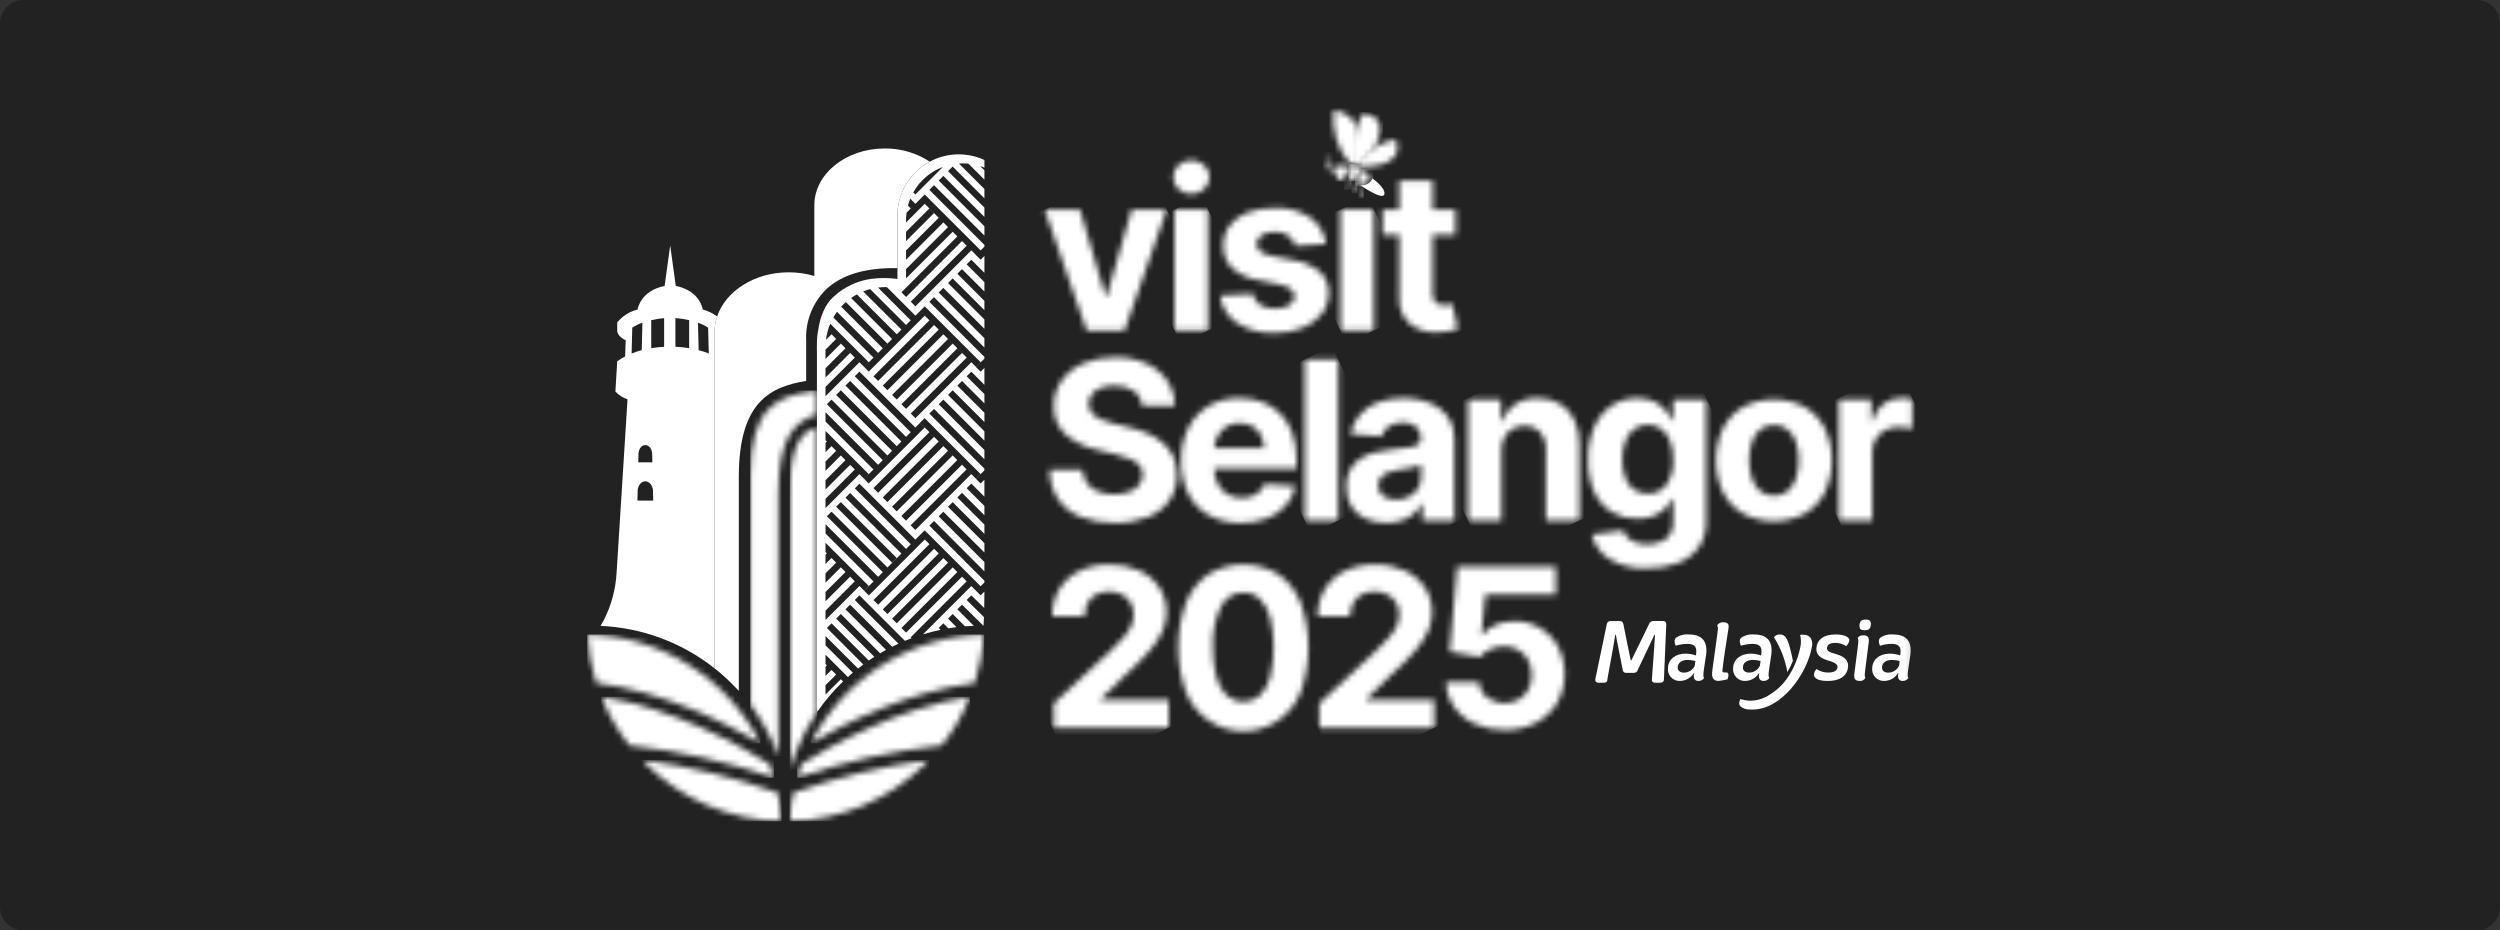 <?xml version="1.0" encoding="UTF-8"?>
<svg xmlns="http://www.w3.org/2000/svg" width="430" height="160" viewBox="0 0 430 160" fill="none">
  <rect x="0" y="0" width="430" height="160" fill="#333333" stroke="none"/>
  <path d="M426 0H4C1.791 0 0 1.791 0 4V156C0 158.209 1.791 160 4 160H426C428.209 160 430 158.209 430 156V4C430 1.791 428.209 0 426 0Z" fill="#222222"></path>
  <mask id="mask0_214_966" style="mask-type:luminance" maskUnits="userSpaceOnUse" x="227" y="26" width="5" height="6">
    <path d="M229.419 29.143C229.023 29.042 228.654 28.857 228.336 28.601C228.018 28.345 227.758 28.024 227.575 27.659C227.658 28.153 227.913 28.602 228.296 28.927C228.678 29.251 229.163 29.43 229.664 29.431C229.852 31.218 230.889 31.002 230.889 31.002C231.177 30.858 231.523 30.08 231.724 29.792C231.817 29.68 231.879 29.545 231.906 29.402C231.933 29.259 231.922 29.111 231.876 28.973C231.83 28.834 231.75 28.71 231.642 28.612C231.535 28.513 231.405 28.443 231.263 28.409C230.991 28.335 230.702 28.351 230.44 28.455C230.177 28.559 229.956 28.745 229.808 28.985C228.482 28.485 228.295 26.161 228.295 26.161C228.203 26.713 228.259 27.279 228.457 27.803C228.654 28.326 228.986 28.789 229.419 29.143Z" fill="white"></path>
  </mask>
  <g mask="url(#mask0_214_966)">
    <path d="M232.171 26.161H227.575V31.218H232.171V26.161Z" fill="url(#paint0_linear_214_966)"></path>
  </g>
  <mask id="mask1_214_966" style="mask-type:luminance" maskUnits="userSpaceOnUse" x="231" y="28" width="3" height="3">
    <path d="M232.027 28.586C232.027 28.586 232.421 30.051 231.914 30.686C231.914 30.686 232.69 31.186 233.05 30.916C233.41 30.646 234.55 29.398 233.597 28.587C233.373 28.37 233.078 28.242 232.767 28.226C232.625 28.23 232.485 28.264 232.358 28.327C232.23 28.389 232.117 28.478 232.026 28.587" fill="white"></path>
  </mask>
  <g mask="url(#mask1_214_966)">
    <path d="M234.548 28.225H231.914V31.189H234.548V28.225Z" fill="url(#paint1_linear_214_966)"></path>
  </g>
  <mask id="mask2_214_966" style="mask-type:luminance" maskUnits="userSpaceOnUse" x="233" y="29" width="3" height="3">
    <path d="M233.064 31.131C233.304 31.4 233.626 31.583 233.98 31.651C234.334 31.718 234.701 31.668 235.023 31.506C236.233 30.958 235.048 29.226 234.476 29.114C234.396 29.531 234.229 29.926 233.986 30.273C233.742 30.621 233.428 30.913 233.064 31.131Z" fill="white"></path>
  </mask>
  <g mask="url(#mask2_214_966)">
    <path d="M236.234 29.114H233.064V32.053H236.234V29.114Z" fill="url(#paint2_linear_214_966)"></path>
  </g>
  <mask id="mask3_214_966" style="mask-type:luminance" maskUnits="userSpaceOnUse" x="101" y="19" width="228" height="123">
    <path d="M328.886 19H101V141.26H328.886V19Z" fill="white"></path>
  </mask>
  <g mask="url(#mask3_214_966)">
    <path d="M233.968 31.851C234.396 31.923 234.835 31.848 235.215 31.639C235.595 31.43 235.893 31.099 236.061 30.699C236.061 30.699 238.381 32.299 238.107 33.422C237.833 34.545 233.968 31.851 233.968 31.851Z" fill="white"></path>
  </g>
  <mask id="mask4_214_966" style="mask-type:luminance" maskUnits="userSpaceOnUse" x="231" y="30" width="2" height="3">
    <path d="M231.914 31.67C232.029 32.234 231.194 32.254 231.194 32.254C231.194 32.254 232.199 32.622 232.469 31.772C232.469 31.772 232.076 31.629 232.11 30.998C232.11 30.998 231.798 31.107 231.91 31.671" fill="white"></path>
  </mask>
  <g mask="url(#mask4_214_966)">
    <path d="M232.469 30.997H231.194V32.621H232.469V30.997Z" fill="url(#paint3_linear_214_966)"></path>
  </g>
  <mask id="mask5_214_966" style="mask-type:luminance" maskUnits="userSpaceOnUse" x="232" y="31" width="2" height="3">
    <path d="M232.941 32.132C233.113 32.681 232.469 33.127 232.469 33.127C232.596 33.141 232.724 33.129 232.846 33.09C232.967 33.051 233.079 32.987 233.174 32.903C233.27 32.818 233.346 32.714 233.398 32.597C233.45 32.481 233.477 32.355 233.477 32.227C233.332 32.113 233.217 31.966 233.141 31.798C233.064 31.631 233.03 31.447 233.039 31.263C233.039 31.263 232.724 31.436 232.939 32.13" fill="white"></path>
  </mask>
  <g mask="url(#mask5_214_966)">
    <path d="M233.477 31.265H232.469V33.239H233.477V31.265Z" fill="url(#paint4_linear_214_966)"></path>
  </g>
  <mask id="mask6_214_966" style="mask-type:luminance" maskUnits="userSpaceOnUse" x="233" y="31" width="2" height="4">
    <path d="M233.967 32.934C234.057 33.133 234.077 33.356 234.022 33.568C233.968 33.779 233.842 33.965 233.667 34.095C233.793 34.083 233.915 34.046 234.027 33.986C234.138 33.927 234.236 33.845 234.316 33.747C234.395 33.648 234.454 33.535 234.489 33.413C234.524 33.292 234.534 33.164 234.519 33.039C234.24 32.747 234.054 32.379 233.984 31.982C233.984 31.982 233.646 32.282 233.969 32.934" fill="white"></path>
  </mask>
  <g mask="url(#mask6_214_966)">
    <path d="M234.517 31.982H233.644V34.094H234.517V31.982Z" fill="url(#paint5_linear_214_966)"></path>
  </g>
  <mask id="mask7_214_966" style="mask-type:luminance" maskUnits="userSpaceOnUse" x="233" y="24" width="8" height="5">
    <path d="M233.448 28.023C233.672 28.179 233.843 28.4 233.938 28.655C233.938 28.655 241.912 29.148 240.089 24.006C237.435 24.424 235.05 25.867 233.447 28.023" fill="white"></path>
  </mask>
  <g mask="url(#mask7_214_966)">
    <path d="M233.923 22.057L232.264 28.859L241.437 31.096L243.096 24.295L233.923 22.057Z" fill="url(#paint6_linear_214_966)"></path>
  </g>
  <mask id="mask8_214_966" style="mask-type:luminance" maskUnits="userSpaceOnUse" x="232" y="19" width="6" height="10">
    <path d="M232.779 27.883C233.096 27.876 233.408 27.964 233.674 28.136C237.174 25.59 237.603 23.073 237.274 21.459C236.945 19.845 234.595 19.43 234.595 19.43C232.579 21.661 232.779 27.883 232.779 27.883Z" fill="white"></path>
  </mask>
  <g mask="url(#mask8_214_966)">
    <path d="M232.586 19.229L232.23 28.124L237.597 28.339L237.953 19.444L232.586 19.229Z" fill="url(#paint7_linear_214_966)"></path>
  </g>
  <mask id="mask9_214_966" style="mask-type:luminance" maskUnits="userSpaceOnUse" x="229" y="19" width="5" height="10">
    <path d="M229.4 19C229.203 20.619 229.344 22.262 229.814 23.825C230.283 25.387 231.072 26.835 232.13 28.077C232.569 27.942 233.038 27.942 233.477 28.077C233.477 28.077 234.216 26.618 233.665 22.863C233.517 21.822 233.01 20.866 232.231 20.161C231.452 19.455 230.45 19.044 229.4 19Z" fill="white"></path>
  </mask>
  <g mask="url(#mask9_214_966)">
    <path d="M232.236 16.311L224.25 22.191L230.564 30.765L238.549 24.885L232.236 16.311Z" fill="url(#paint8_linear_214_966)"></path>
  </g>
  <mask id="mask10_214_966" style="mask-type:luminance" maskUnits="userSpaceOnUse" x="179" y="36" width="22" height="21">
    <path d="M194.652 36.043L190.352 50.943H190.129L185.757 36.043H179.672L186.91 56.843H193.423L200.679 36.043H194.652Z" fill="white"></path>
  </mask>
  <g mask="url(#mask10_214_966)">
    <path d="M196.813 27.901L171.612 39.872L183.541 64.986L208.743 53.015L196.813 27.901Z" fill="url(#paint9_linear_214_966)"></path>
  </g>
  <mask id="mask11_214_966" style="mask-type:luminance" maskUnits="userSpaceOnUse" x="202" y="36" width="6" height="21">
    <path d="M207.779 36.043H202.03V56.845H207.779V36.043Z" fill="white"></path>
  </mask>
  <g mask="url(#mask11_214_966)">
    <path d="M206.72 33.814L193.968 39.872L203.088 59.072L215.841 53.014L206.72 33.814Z" fill="url(#paint10_linear_214_966)"></path>
  </g>
  <mask id="mask12_214_966" style="mask-type:luminance" maskUnits="userSpaceOnUse" x="201" y="27" width="8" height="7">
    <path d="M202.7 28.405C202.409 28.662 202.177 28.979 202.02 29.334C201.862 29.689 201.783 30.073 201.788 30.461C201.784 30.851 201.863 31.236 202.021 31.592C202.178 31.948 202.409 32.267 202.7 32.526C203.302 33.077 204.089 33.382 204.905 33.382C205.721 33.382 206.507 33.077 207.11 32.526C207.4 32.267 207.631 31.948 207.789 31.592C207.946 31.236 208.025 30.851 208.021 30.461C208.026 30.073 207.947 29.689 207.79 29.334C207.632 28.979 207.401 28.662 207.11 28.405C206.505 27.86 205.719 27.558 204.905 27.558C204.091 27.558 203.305 27.86 202.7 28.405Z" fill="white"></path>
  </mask>
  <g mask="url(#mask12_214_966)">
    <path d="M206.874 25.142L199.531 28.63L202.936 35.798L210.278 32.31L206.874 25.142Z" fill="url(#paint11_linear_214_966)"></path>
  </g>
  <mask id="mask13_214_966" style="mask-type:luminance" maskUnits="userSpaceOnUse" x="209" y="35" width="20" height="23">
    <path d="M214.571 36.563C213.357 37.006 212.29 37.779 211.492 38.796C210.749 39.795 210.362 41.013 210.392 42.257C210.367 42.961 210.486 43.662 210.742 44.318C210.997 44.974 211.385 45.571 211.88 46.071C213.15 47.198 214.721 47.928 216.401 48.171L219.992 48.915C221.778 49.275 222.671 49.97 222.672 50.999C222.664 51.311 222.573 51.616 222.407 51.881C222.242 52.146 222.009 52.362 221.732 52.506C220.962 52.907 220.105 53.111 219.237 53.101C218.368 53.092 217.516 52.868 216.755 52.45C216.427 52.231 216.146 51.949 215.929 51.62C215.711 51.291 215.562 50.922 215.49 50.534L209.852 50.834C209.966 51.774 210.28 52.679 210.772 53.488C211.265 54.297 211.925 54.991 212.708 55.523C214.668 56.768 216.967 57.373 219.286 57.253C220.922 57.283 222.547 56.989 224.068 56.388C225.352 55.889 226.481 55.062 227.343 53.988C228.139 52.959 228.559 51.689 228.534 50.388C228.561 49.712 228.442 49.038 228.185 48.412C227.928 47.786 227.539 47.222 227.045 46.76C225.745 45.701 224.183 45.012 222.524 44.768L218.747 44.024C218.015 43.923 217.321 43.638 216.728 43.197C216.543 43.04 216.395 42.845 216.294 42.624C216.193 42.404 216.141 42.164 216.142 41.922C216.143 41.616 216.227 41.315 216.386 41.053C216.544 40.791 216.771 40.576 217.042 40.433C217.722 40.041 218.499 39.847 219.284 39.875C220.143 39.83 220.991 40.084 221.684 40.592C222.242 41.009 222.633 41.612 222.784 42.292L228.05 41.975C227.954 41.077 227.671 40.21 227.217 39.429C226.763 38.649 226.15 37.972 225.417 37.445C223.582 36.241 221.409 35.657 219.217 35.779C217.634 35.746 216.059 36.011 214.574 36.56" fill="white"></path>
  </mask>
  <g mask="url(#mask13_214_966)">
    <path d="M225.089 28.544L201.532 39.735L213.291 64.486L236.848 53.295L225.089 28.544Z" fill="url(#paint12_linear_214_966)"></path>
  </g>
  <mask id="mask14_214_966" style="mask-type:luminance" maskUnits="userSpaceOnUse" x="230" y="36" width="7" height="21">
    <path d="M236.303 36.043H230.554V56.845H236.303V36.043Z" fill="white"></path>
  </mask>
  <g mask="url(#mask14_214_966)">
    <path d="M235.244 33.814L222.492 39.872L231.612 59.072L244.365 53.014L235.244 33.814Z" fill="url(#paint13_linear_214_966)"></path>
  </g>
  <mask id="mask15_214_966" style="mask-type:luminance" maskUnits="userSpaceOnUse" x="237" y="31" width="14" height="27">
    <path d="M240.667 31.093V36.043H237.821V40.397H240.667V51.207C240.618 52.016 240.744 52.826 241.036 53.582C241.328 54.339 241.78 55.023 242.36 55.589C243.704 56.699 245.421 57.255 247.16 57.142C247.742 57.141 248.324 57.097 248.9 57.011C249.52 56.917 250.132 56.781 250.733 56.602L249.821 52.285C249.588 52.341 249.352 52.384 249.114 52.415C248.867 52.45 248.618 52.468 248.369 52.47C248.1 52.494 247.829 52.463 247.573 52.378C247.317 52.294 247.081 52.157 246.88 51.977C246.535 51.543 246.369 50.994 246.415 50.442V40.396H250.342V36.043H246.415V31.093H240.667Z" fill="white"></path>
  </mask>
  <g mask="url(#mask15_214_966)">
    <path d="M248.357 26.088L227.726 35.888L240.199 62.146L260.83 52.347L248.357 26.088Z" fill="url(#paint14_linear_214_966)"></path>
  </g>
  <mask id="mask16_214_966" style="mask-type:luminance" maskUnits="userSpaceOnUse" x="180" y="97" width="22" height="29">
    <path d="M185.675 98.193C184.249 98.875 183.049 99.95 182.215 101.293C181.364 102.723 180.935 104.365 180.978 106.028H186.56C186.537 105.231 186.713 104.44 187.072 103.728C187.4 103.102 187.909 102.59 188.532 102.258C189.216 101.905 189.977 101.729 190.746 101.747C191.5 101.732 192.247 101.898 192.924 102.231C193.567 102.546 194.104 103.04 194.47 103.655C194.837 104.269 195.017 104.977 194.988 105.692C194.994 106.396 194.842 107.093 194.542 107.73C194.198 108.425 193.761 109.07 193.242 109.647C192.671 110.298 191.963 111.026 191.12 111.833L181.252 120.985V125.19H201.012V120.408H189.368V120.208L193.425 116.245C194.999 114.859 196.478 113.369 197.852 111.784C198.745 110.772 199.479 109.63 200.029 108.398C200.431 107.421 200.639 106.375 200.642 105.318C200.67 103.804 200.243 102.316 199.414 101.048C198.556 99.782 197.365 98.778 195.972 98.148C194.348 97.416 192.581 97.057 190.8 97.097C189.029 97.062 187.274 97.438 185.674 98.197" fill="white"></path>
  </mask>
  <g mask="url(#mask16_214_966)">
    <path d="M197.318 89.331L170.088 102.267L184.664 132.947L211.894 120.011L197.318 89.331Z" fill="url(#paint15_linear_214_966)"></path>
  </g>
  <mask id="mask17_214_966" style="mask-type:luminance" maskUnits="userSpaceOnUse" x="202" y="97" width="24" height="29">
    <path d="M211 119.637C210.128 118.755 209.514 117.652 209.224 116.446C208.788 114.782 208.584 113.066 208.619 111.346C208.493 108.947 208.959 106.554 209.977 104.378C210.317 103.639 210.863 103.013 211.549 102.576C212.235 102.139 213.033 101.908 213.847 101.913C214.373 101.9 214.896 101.992 215.386 102.182C215.876 102.372 216.324 102.657 216.704 103.021C217.567 103.915 218.177 105.022 218.471 106.23C219.277 109.587 219.277 113.088 218.471 116.445C218.181 117.649 217.57 118.751 216.704 119.636C215.92 120.336 214.905 120.723 213.854 120.723C212.803 120.723 211.788 120.336 211.004 119.636M207.832 98.787C206.096 100 204.759 101.7 203.989 103.672C202.206 108.633 202.203 114.059 203.98 119.022C204.755 121.01 206.113 122.718 207.875 123.922C209.637 125.126 211.721 125.77 213.855 125.77C215.99 125.77 218.074 125.126 219.836 123.922C221.598 122.718 222.956 121.01 223.731 119.022C225.495 114.053 225.492 108.628 223.721 103.662C222.954 101.693 221.62 99.996 219.888 98.787C218.072 97.68 215.986 97.094 213.859 97.094C211.733 97.094 209.648 97.68 207.832 98.787Z" fill="white"></path>
  </mask>
  <g mask="url(#mask17_214_966)">
    <path d="M220.925 88.413L191.614 102.336L206.771 134.245L236.082 120.322L220.925 88.413Z" fill="url(#paint16_linear_214_966)"></path>
  </g>
  <mask id="mask18_214_966" style="mask-type:luminance" maskUnits="userSpaceOnUse" x="226" y="97" width="21" height="29">
    <path d="M231.343 98.193C229.917 98.875 228.716 99.95 227.882 101.293C227.031 102.723 226.602 104.365 226.645 106.028H232.227C232.205 105.231 232.381 104.44 232.739 103.728C233.067 103.103 233.576 102.59 234.199 102.258C234.883 101.905 235.644 101.73 236.413 101.747C237.167 101.732 237.913 101.898 238.59 102.231C239.233 102.545 239.77 103.04 240.137 103.655C240.504 104.269 240.684 104.977 240.655 105.692C240.661 106.396 240.509 107.093 240.209 107.73C239.865 108.425 239.428 109.07 238.909 109.647C238.338 110.298 237.63 111.026 236.787 111.833L226.925 120.987V125.192H246.685V120.41H235.036V120.21L239.092 116.247C240.667 114.863 242.146 113.374 243.521 111.791C244.414 110.779 245.148 109.638 245.697 108.405C246.1 107.428 246.308 106.382 246.311 105.325C246.339 103.811 245.911 102.323 245.083 101.055C244.226 99.789 243.034 98.785 241.641 98.155C240.017 97.423 238.249 97.064 236.468 97.104C234.697 97.069 232.942 97.445 231.342 98.204" fill="white"></path>
  </mask>
  <g mask="url(#mask18_214_966)">
    <path d="M242.994 89.329L215.756 102.267L230.334 132.957L257.572 120.018L242.994 89.329Z" fill="url(#paint17_linear_214_966)"></path>
  </g>
  <mask id="mask19_214_966" style="mask-type:luminance" maskUnits="userSpaceOnUse" x="248" y="97" width="22" height="29">
    <path d="M250.641 97.467L249.341 112.091L254.569 113.021C255.029 112.423 255.637 111.956 256.334 111.667C257.078 111.336 257.883 111.165 258.697 111.167C259.56 111.15 260.412 111.365 261.163 111.79C261.874 112.204 262.457 112.806 262.847 113.53C263.247 114.321 263.457 115.195 263.461 116.081C263.464 116.968 263.26 117.843 262.866 118.637C262.485 119.345 261.915 119.934 261.219 120.337C260.368 120.797 259.403 121.005 258.438 120.938C257.473 120.87 256.547 120.529 255.768 119.955C255.366 119.649 255.037 119.257 254.807 118.807C254.576 118.357 254.45 117.86 254.438 117.355H248.743C248.758 118.875 249.235 120.354 250.11 121.597C251.019 122.866 252.248 123.871 253.673 124.509C255.28 125.232 257.028 125.591 258.79 125.56C260.665 125.599 262.52 125.174 264.19 124.323C265.694 123.548 266.954 122.371 267.828 120.923C268.653 119.448 269.1 117.792 269.129 116.102C269.158 114.412 268.769 112.742 267.996 111.239C267.261 109.884 266.168 108.757 264.835 107.982C263.503 107.208 261.982 106.815 260.441 106.847C259.306 106.831 258.18 107.059 257.141 107.517C256.27 107.876 255.511 108.46 254.941 109.21H254.792L255.48 102.27H267.593V97.47L250.641 97.467Z" fill="white"></path>
  </mask>
  <g mask="url(#mask19_214_966)">
    <path d="M265.382 89.564L237.855 102.639L252.498 133.465L280.024 120.39L265.382 89.564Z" fill="url(#paint18_linear_214_966)"></path>
  </g>
  <mask id="mask20_214_966" style="mask-type:luminance" maskUnits="userSpaceOnUse" x="180" y="61" width="23" height="29">
    <path d="M186.364 62.49C184.876 63.117 183.585 64.132 182.624 65.43C181.705 66.711 181.226 68.254 181.256 69.83C181.217 70.745 181.378 71.658 181.728 72.504C182.078 73.351 182.609 74.11 183.284 74.73C184.873 76.069 186.773 76.987 188.81 77.4L191.843 78.144C192.717 78.338 193.572 78.606 194.401 78.944C195.009 79.178 195.556 79.547 196.001 80.023C196.372 80.458 196.568 81.015 196.55 81.586C196.563 82.237 196.351 82.873 195.95 83.386C195.499 83.934 194.907 84.35 194.238 84.586C193.405 84.888 192.524 85.033 191.638 85.014C190.705 85.031 189.778 84.873 188.903 84.549C188.15 84.271 187.491 83.786 187.003 83.149C186.513 82.471 186.229 81.667 186.184 80.832H180.528C180.513 82.613 181.021 84.36 181.988 85.856C182.946 87.235 184.293 88.297 185.858 88.907C187.717 89.626 189.698 89.974 191.691 89.931C193.673 89.983 195.645 89.638 197.491 88.917C198.972 88.336 200.249 87.334 201.166 86.034C202.034 84.726 202.479 83.184 202.441 81.615C202.462 80.562 202.252 79.517 201.827 78.554C201.418 77.667 200.825 76.878 200.087 76.238C199.292 75.553 198.398 74.991 197.436 74.572C196.364 74.102 195.249 73.737 194.106 73.484L191.631 72.87C190.884 72.698 190.153 72.464 189.445 72.17C188.841 71.933 188.298 71.564 187.854 71.091C187.453 70.645 187.238 70.062 187.254 69.462C187.246 68.88 187.429 68.312 187.775 67.844C188.166 67.34 188.692 66.956 189.291 66.737C190.061 66.452 190.879 66.316 191.7 66.337C192.882 66.274 194.054 66.594 195.04 67.249C195.444 67.542 195.777 67.921 196.017 68.359C196.257 68.796 196.396 69.282 196.426 69.78H202.064C202.067 68.234 201.603 66.722 200.733 65.444C199.827 64.155 198.585 63.138 197.142 62.505C195.445 61.764 193.607 61.402 191.756 61.444C189.902 61.412 188.062 61.77 186.356 62.495" fill="white"></path>
  </mask>
  <g mask="url(#mask20_214_966)">
    <path d="M198.406 52.946L169.491 66.683L184.564 98.41L213.479 84.673L198.406 52.946Z" fill="url(#paint19_linear_214_966)"></path>
  </g>
  <mask id="mask21_214_966" style="mask-type:luminance" maskUnits="userSpaceOnUse" x="203" y="68" width="20" height="22">
    <path d="M209.346 75.189C209.674 74.44 210.221 73.808 210.915 73.377C211.609 72.945 212.417 72.734 213.234 72.771C214.072 72.742 214.899 72.965 215.607 73.413C216.26 73.858 216.762 74.491 217.048 75.227C217.28 75.811 217.425 76.425 217.481 77.05H208.857C208.912 76.407 209.077 75.778 209.345 75.19M207.884 69.831C206.381 70.731 205.166 72.042 204.384 73.609C203.528 75.356 203.104 77.283 203.147 79.228C203.097 81.2 203.522 83.154 204.384 84.928C205.171 86.496 206.412 87.789 207.946 88.64C209.645 89.544 211.549 89.992 213.472 89.94C215.016 89.97 216.551 89.701 217.993 89.149C219.218 88.676 220.312 87.917 221.184 86.935C222.01 85.983 222.571 84.832 222.812 83.595L217.49 83.241C217.313 83.734 217.023 84.18 216.643 84.541C216.256 84.906 215.796 85.185 215.294 85.359C214.731 85.552 214.14 85.646 213.545 85.638C212.68 85.655 211.827 85.433 211.08 84.996C210.357 84.558 209.778 83.917 209.414 83.154C209.042 82.352 208.845 81.48 208.835 80.596H222.997V79.033C223.029 77.454 222.777 75.881 222.253 74.391C221.81 73.153 221.098 72.028 220.169 71.097C219.279 70.225 218.214 69.552 217.043 69.125C215.809 68.677 214.505 68.453 213.192 68.464C211.33 68.419 209.492 68.889 207.88 69.822" fill="white"></path>
  </mask>
  <g mask="url(#mask21_214_966)">
    <path d="M219.347 60.779L194.828 72.425L206.804 97.638L231.323 85.992L219.347 60.779Z" fill="url(#paint20_linear_214_966)"></path>
  </g>
  <mask id="mask22_214_966" style="mask-type:luminance" maskUnits="userSpaceOnUse" x="224" y="61" width="7" height="29">
    <path d="M230.18 61.811H224.43V89.534H230.18V61.811Z" fill="white"></path>
  </mask>
  <g mask="url(#mask22_214_966)">
    <path d="M229.116 59.584L213.686 66.915L225.487 91.756L240.918 84.425L229.116 59.584Z" fill="url(#paint21_linear_214_966)"></path>
  </g>
  <mask id="mask23_214_966" style="mask-type:luminance" maskUnits="userSpaceOnUse" x="231" y="68" width="20" height="22">
    <path d="M237.915 85.325C237.634 85.123 237.408 84.854 237.258 84.542C237.109 84.23 237.04 83.885 237.059 83.539C237.041 83.049 237.189 82.567 237.478 82.171C237.789 81.781 238.196 81.48 238.659 81.296C239.232 81.062 239.832 80.902 240.445 80.821C240.755 80.772 241.102 80.719 241.487 80.663C241.872 80.607 242.256 80.54 242.64 80.463C242.995 80.396 243.346 80.309 243.691 80.203C243.949 80.13 244.196 80.023 244.426 79.887V82.101C244.435 82.788 244.244 83.464 243.877 84.045C243.5 84.632 242.973 85.107 242.351 85.422C241.657 85.774 240.887 85.95 240.109 85.934C239.329 85.968 238.559 85.753 237.909 85.32M236.951 69.22C235.765 69.671 234.708 70.406 233.872 71.36C233.07 72.302 232.519 73.432 232.272 74.644L237.613 75.072C237.812 74.377 238.241 73.77 238.831 73.351C239.558 72.865 240.423 72.627 241.296 72.672C242.117 72.621 242.928 72.872 243.576 73.379C243.85 73.63 244.065 73.939 244.205 74.283C244.345 74.628 244.407 74.999 244.385 75.37V75.463C244.395 75.66 244.353 75.856 244.263 76.031C244.173 76.207 244.039 76.356 243.874 76.463C243.379 76.744 242.83 76.918 242.264 76.975C241.531 77.086 240.564 77.198 239.364 77.31C238.365 77.402 237.376 77.576 236.406 77.831C235.521 78.06 234.679 78.432 233.913 78.931C233.188 79.407 232.594 80.056 232.183 80.82C231.732 81.723 231.515 82.724 231.55 83.732C231.507 84.936 231.817 86.126 232.443 87.155C233.041 88.076 233.899 88.798 234.909 89.23C236.028 89.71 237.236 89.949 238.454 89.93C239.377 89.947 240.295 89.805 241.17 89.511C241.907 89.258 242.589 88.867 243.179 88.358C243.732 87.875 244.187 87.291 244.519 86.637H244.668V89.537H250.153V75.505C250.182 74.401 249.932 73.307 249.427 72.324C248.958 71.448 248.285 70.698 247.464 70.138C246.605 69.558 245.651 69.133 244.645 68.882C243.563 68.606 242.45 68.468 241.333 68.472C239.838 68.442 238.351 68.698 236.951 69.225" fill="white"></path>
  </mask>
  <g mask="url(#mask23_214_966)">
    <path d="M246.732 61.261L223.237 72.421L234.977 97.136L258.472 85.975L246.732 61.261Z" fill="url(#paint22_linear_214_966)"></path>
  </g>
  <mask id="mask24_214_966" style="mask-type:luminance" maskUnits="userSpaceOnUse" x="252" y="68" width="20" height="22">
    <path d="M260.609 69.533C259.576 70.243 258.789 71.257 258.357 72.433H258.157V68.733H252.5V89.533H258.25V77.515C258.227 76.723 258.398 75.936 258.75 75.226C259.066 74.614 259.552 74.106 260.15 73.765C260.775 73.416 261.481 73.24 262.197 73.253C262.702 73.226 263.206 73.31 263.675 73.498C264.144 73.686 264.567 73.974 264.913 74.342C265.609 75.176 265.962 76.244 265.9 77.328V89.535H271.648V76.306C271.687 74.86 271.381 73.425 270.755 72.12C270.201 70.997 269.332 70.059 268.255 69.42C267.108 68.768 265.806 68.44 264.487 68.471C263.119 68.419 261.768 68.79 260.617 69.532" fill="white"></path>
  </mask>
  <g mask="url(#mask24_214_966)">
    <path d="M268.11 61.053L244.333 72.349L256.019 96.947L279.796 85.651L268.11 61.053Z" fill="url(#paint23_linear_214_966)"></path>
  </g>
  <mask id="mask25_214_966" style="mask-type:luminance" maskUnits="userSpaceOnUse" x="273" y="68" width="21" height="30">
    <path d="M281.023 84.194C280.342 83.682 279.827 82.98 279.544 82.176C279.189 81.182 279.02 80.131 279.044 79.076C279.024 78.013 279.193 76.954 279.544 75.95C279.829 75.116 280.341 74.378 281.023 73.819C281.718 73.32 282.551 73.05 283.407 73.046C284.262 73.043 285.097 73.307 285.796 73.801C286.474 74.35 286.987 75.077 287.275 75.901C287.636 76.919 287.81 77.993 287.787 79.073C287.875 80.585 287.474 82.086 286.643 83.353C286.274 83.857 285.786 84.262 285.223 84.531C284.659 84.8 284.038 84.926 283.414 84.897C282.562 84.925 281.723 84.677 281.023 84.19M277.386 69.65C276.042 70.513 274.973 71.743 274.307 73.194C273.474 75.052 273.076 77.076 273.144 79.111C273.074 81.072 273.465 83.022 274.287 84.804C274.95 86.196 276.012 87.359 277.339 88.144C278.635 88.876 280.102 89.251 281.591 89.232C282.562 89.255 283.528 89.091 284.437 88.748C285.169 88.466 285.835 88.036 286.391 87.483C286.866 87.011 287.251 86.456 287.526 85.846H287.768V89.66C287.825 90.228 287.743 90.802 287.529 91.332C287.315 91.862 286.976 92.332 286.54 92.702C285.629 93.331 284.539 93.646 283.433 93.602C282.706 93.62 281.982 93.51 281.293 93.276C280.767 93.096 280.289 92.801 279.893 92.411C279.562 92.076 279.302 91.677 279.13 91.239L273.809 91.946C274.195 93.653 275.236 95.14 276.709 96.086C278.683 97.3 280.981 97.881 283.295 97.751C285.091 97.784 286.877 97.481 288.561 96.858C289.993 96.332 291.241 95.401 292.152 94.178C293.052 92.881 293.508 91.328 293.452 89.75V68.733H287.777V72.249H287.553C287.268 71.621 286.892 71.038 286.437 70.519C285.902 69.906 285.247 69.409 284.512 69.058C283.593 68.64 282.59 68.439 281.581 68.472C280.096 68.461 278.638 68.871 277.376 69.654" fill="white"></path>
  </mask>
  <g mask="url(#mask25_214_966)">
    <path d="M289.713 60.599L261.794 73.863L276.882 105.622L304.801 92.359L289.713 60.599Z" fill="url(#paint24_linear_214_966)"></path>
  </g>
  <mask id="mask26_214_966" style="mask-type:luminance" maskUnits="userSpaceOnUse" x="316" y="68" width="13" height="22">
    <path d="M323.993 69.447C323.049 70.186 322.376 71.216 322.076 72.377H321.853V68.731H316.29V89.531H322.039V77.776C322.024 76.991 322.22 76.217 322.607 75.534C322.979 74.889 323.524 74.36 324.18 74.008C324.872 73.636 325.646 73.448 326.431 73.459C326.876 73.461 327.32 73.489 327.761 73.543C328.142 73.58 328.519 73.652 328.887 73.757V68.657C328.598 68.577 328.302 68.525 328.003 68.499C327.675 68.468 327.362 68.453 327.064 68.453C325.959 68.437 324.88 68.787 323.994 69.448" fill="white"></path>
  </mask>
  <g mask="url(#mask26_214_966)">
    <path d="M326.568 63.572L308.12 72.335L318.609 94.416L337.056 85.654L326.568 63.572Z" fill="url(#paint25_linear_214_966)"></path>
  </g>
  <mask id="mask27_214_966" style="mask-type:luminance" maskUnits="userSpaceOnUse" x="295" y="68" width="21" height="22">
    <path d="M302.771 84.472C302.101 83.895 301.604 83.144 301.336 82.301C300.695 80.255 300.695 78.063 301.336 76.017C301.607 75.184 302.103 74.442 302.771 73.874C303.443 73.341 304.283 73.064 305.141 73.093C305.991 73.065 306.822 73.342 307.485 73.874C308.148 74.444 308.641 75.186 308.91 76.017C309.552 78.063 309.552 80.255 308.91 82.301C308.643 83.141 308.15 83.892 307.485 84.472C306.825 85.01 305.992 85.291 305.141 85.263C304.282 85.292 303.441 85.011 302.771 84.472ZM299.793 70.015C298.311 70.878 297.112 72.153 296.341 73.684C295.546 75.406 295.134 77.281 295.134 79.178C295.134 81.075 295.546 82.95 296.341 84.672C297.112 86.204 298.311 87.478 299.793 88.341C301.434 89.206 303.26 89.657 305.115 89.657C306.969 89.657 308.796 89.206 310.436 88.341C311.918 87.478 313.117 86.204 313.887 84.672C314.683 82.95 315.095 81.075 315.095 79.178C315.095 77.281 314.683 75.406 313.887 73.684C313.116 72.153 311.917 70.878 310.436 70.015C308.796 69.15 306.969 68.698 305.115 68.698C303.26 68.698 301.434 69.15 299.793 70.015Z" fill="white"></path>
  </mask>
  <g mask="url(#mask27_214_966)">
    <path d="M311.413 60.963L287.011 72.556L298.807 97.385L323.209 85.792L311.413 60.963Z" fill="url(#paint26_linear_214_966)"></path>
  </g>
  <mask id="mask28_214_966" style="mask-type:luminance" maskUnits="userSpaceOnUse" x="101" y="19" width="228" height="123">
    <path d="M328.886 19H101V141.26H328.886V19Z" fill="white"></path>
  </mask>
  <g mask="url(#mask28_214_966)">
    <path d="M122.896 57.151C122.897 56.228 123.049 55.312 123.346 54.439C122.61 53.879 121.77 53.471 120.875 53.239C120.875 53.239 120.457 50.02 116.235 49.184L115.274 42.213L114.312 49.184C110.09 50.02 109.672 53.239 109.672 53.239C108.292 53.578 107.06 54.355 106.16 55.455V56.835C106.122 57.777 107.372 58.412 107.619 58.528L107.519 61.303C107.044 61.546 106.59 61.828 106.161 62.144L105.849 67.344C106.42 67.96 107.138 68.421 107.936 68.685L106.056 98.498C105.899 101.343 105.15 104.125 103.856 106.664C103.676 107.01 103.489 107.342 103.298 107.651C110.436 107.965 117.294 110.519 122.898 114.951L122.896 57.151ZM110.996 76.551C110.996 76.551 111.959 76.512 112.169 77.877L112.209 79.519H109.783L109.823 77.877C110.033 76.512 110.996 76.551 110.996 76.551ZM108.749 56.351C109.295 56 109.88 55.714 110.493 55.5L110.381 60.225C109.788 60.38 109.205 60.571 108.636 60.798L108.749 56.351ZM109.636 86.108L109.68 84.269C109.916 82.739 110.995 82.783 110.995 82.783C110.995 82.783 112.074 82.739 112.309 84.269L112.354 86.108H109.636ZM114.227 59.651C113.485 59.688 112.745 59.767 112.011 59.886V55.064C112.741 54.901 113.482 54.786 114.227 54.719V59.651ZM118.533 59.886C117.751 59.759 116.962 59.678 116.171 59.644V54.706C116.966 54.772 117.755 54.891 118.533 55.064V59.886ZM120.053 55.503C120.666 55.717 121.251 56.003 121.797 56.354L121.913 60.793C121.343 60.569 120.759 60.38 120.165 60.228L120.053 55.503Z" fill="white"></path>
    <path d="M140.783 56.503C141.364 53.922 142.849 51.633 144.969 50.049C143.816 50.724 142.837 51.659 142.11 52.779C141.383 53.9 140.929 55.175 140.783 56.503Z" fill="#DA3427"></path>
    <path d="M152.176 25.537C145.488 25.537 140.066 29.911 140.066 35.307V47.473C138.641 47.051 137.162 46.837 135.676 46.837C129.776 46.837 124.819 50.059 123.342 54.437C123.045 55.31 122.893 56.227 122.892 57.149V114.949C123.205 115.196 123.519 115.441 123.825 115.701C123.966 115.82 124.099 115.946 124.238 116.067C125.237 116.939 126.185 117.868 127.077 118.849V81.972C127.077 68.947 132.677 66.511 138.662 65.52V58.627C138.579 57.011 138.834 55.395 139.411 53.883C139.988 52.371 140.874 50.995 142.012 49.845C144.707 47.263 148.859 46.012 154.356 46.121V37.088C154.357 35.182 154.875 33.313 155.854 31.678C156.833 30.043 158.236 28.703 159.915 27.802C157.615 26.3 154.923 25.512 152.176 25.537Z" fill="white"></path>
  </g>
  <mask id="mask29_214_966" style="mask-type:luminance" maskUnits="userSpaceOnUse" x="137" y="119" width="30" height="15">
    <path d="M137.862 131.42C137.577 132.19 137.319 132.973 137.089 133.768C145.154 131.016 153.496 129.151 161.966 128.208C164.015 125.694 165.653 122.871 166.819 119.844C154.261 121.765 142.5 128.498 137.862 131.42Z" fill="white"></path>
  </mask>
  <g mask="url(#mask29_214_966)">
    <path d="M166.818 119.844H137.089V133.768H166.818V119.844Z" fill="url(#paint27_linear_214_966)"></path>
  </g>
  <mask id="mask30_214_966" style="mask-type:luminance" maskUnits="userSpaceOnUse" x="139" y="109" width="31" height="19">
    <path d="M139.433 127.843C145.445 124.325 156.19 118.943 167.663 117.472C168.497 114.759 169.039 111.966 169.28 109.138C163.078 109.263 157.026 111.069 151.77 114.363C146.513 117.657 142.249 122.316 139.433 127.843Z" fill="white"></path>
  </mask>
  <g mask="url(#mask30_214_966)">
    <path d="M169.28 109.133H139.433V127.839H169.28V109.133Z" fill="url(#paint28_linear_214_966)"></path>
  </g>
  <mask id="mask31_214_966" style="mask-type:luminance" maskUnits="userSpaceOnUse" x="135" y="130" width="25" height="12">
    <path d="M136.44 136.358C136.106 137.974 135.89 139.611 135.792 141.258C144.619 141.091 153.037 137.504 159.272 131.252C159.452 131.072 159.622 130.886 159.796 130.703C151.835 131.773 144.008 133.668 136.439 136.357" fill="white"></path>
  </mask>
  <g mask="url(#mask31_214_966)">
    <path d="M159.797 130.704H135.792V141.259H159.797V130.704Z" fill="url(#paint29_linear_214_966)"></path>
  </g>
  <mask id="mask32_214_966" style="mask-type:luminance" maskUnits="userSpaceOnUse" x="103" y="119" width="31" height="15">
    <path d="M108.251 128.208C116.721 129.15 125.062 131.014 133.128 133.765C132.897 132.97 132.64 132.188 132.355 131.417C127.717 128.498 115.963 121.765 103.407 119.844C104.614 122.849 106.246 125.666 108.252 128.208" fill="white"></path>
  </mask>
  <g mask="url(#mask32_214_966)">
    <path d="M133.128 119.844H103.406V133.768H133.128V119.844Z" fill="url(#paint30_linear_214_966)"></path>
  </g>
  <mask id="mask33_214_966" style="mask-type:luminance" maskUnits="userSpaceOnUse" x="101" y="109" width="30" height="19">
    <path d="M102.555 117.467C114.028 118.934 124.773 124.321 130.785 127.838C127.982 122.313 123.73 117.655 118.483 114.36C113.237 111.065 107.194 109.258 101 109.132C101.171 111.964 101.694 114.764 102.555 117.467Z" fill="white"></path>
  </mask>
  <g mask="url(#mask33_214_966)">
    <path d="M130.785 109.132H101V127.839H130.785V109.132Z" fill="url(#paint31_linear_214_966)"></path>
  </g>
  <mask id="mask34_214_966" style="mask-type:luminance" maskUnits="userSpaceOnUse" x="110" y="130" width="25" height="12">
    <path d="M110.946 131.253C117.181 137.505 125.599 141.092 134.426 141.259C134.328 139.612 134.112 137.975 133.778 136.359C126.209 133.67 118.381 131.775 110.42 130.705C110.595 130.888 110.765 131.074 110.945 131.254" fill="white"></path>
  </mask>
  <g mask="url(#mask34_214_966)">
    <path d="M134.426 130.704H110.421V141.259H134.426V130.704Z" fill="url(#paint32_linear_214_966)"></path>
  </g>
  <mask id="mask35_214_966" style="mask-type:luminance" maskUnits="userSpaceOnUse" x="101" y="19" width="228" height="123">
    <path d="M328.886 19H101V141.26H328.886V19Z" fill="white"></path>
  </mask>
  <g mask="url(#mask35_214_966)">
    <path d="M158.753 109.106C159.744 108.802 160.753 108.543 161.778 108.329L161.456 108.008L162.256 107.208L163.125 108.077C163.509 108.013 163.894 107.949 164.282 107.899L164.521 107.87L163.057 106.406L163.857 105.606L165.979 107.728H165.939C166.479 107.686 167.029 107.656 167.572 107.636H167.495L164.658 104.799L165.458 103.999L169.129 107.609H169.167C169.193 107.078 169.215 106.594 169.233 106.136L166.26 103.197L167.06 102.397L169.284 104.573C169.304 103.787 169.314 103.025 169.314 102.173V101.749L168.664 102.4L167.864 101.6L167.064 100.8L158.753 109.106Z" fill="white"></path>
    <path d="M157.252 109.604C157.469 109.526 157.688 109.451 157.907 109.377C157.687 109.45 157.47 109.527 157.252 109.604Z" fill="white"></path>
    <path d="M169.319 27.521C167.713 26.779 165.947 26.454 164.182 26.574C162.417 26.694 160.711 27.257 159.221 28.21C157.731 29.163 156.504 30.475 155.655 32.027C154.805 33.578 154.359 35.318 154.359 37.087V47.975C152.849 47.778 151.32 47.775 149.81 47.968C149.763 47.975 149.718 47.984 149.672 47.991C149.464 48.024 149.258 48.06 149.055 48.103C148.936 48.128 148.819 48.156 148.703 48.183C148.587 48.21 148.474 48.24 148.361 48.272C148.192 48.318 148.024 48.367 147.861 48.42C146.842 48.746 145.871 49.205 144.972 49.785C144.435 50.128 143.933 50.522 143.472 50.961L143.446 50.982C141.787 52.374 141.053 54.737 140.735 56.769C140.59 57.479 140.515 58.202 140.512 58.927V59.027C140.475 59.952 140.512 60.561 140.512 60.561V121.248C140.512 121.643 140.534 122.038 140.576 122.431C141.875 120.547 143.359 118.797 145.007 117.209L143.984 116.186L144.62 116.822L141.986 119.456V117.856L143.819 116.027L142.219 114.427L143.019 115.227L141.988 116.258V114.658L142.217 114.429L141.988 114.2V112.6L145.838 116.45C146.119 116.196 146.404 115.947 146.693 115.702L141.993 111.002V109.402L147.579 114.988C147.878 114.751 148.182 114.52 148.489 114.295L142.219 108.007L143.019 107.207L149.419 113.607C149.737 113.388 150.059 113.176 150.384 112.969L143.819 106.404L144.619 105.604L151.378 112.363C151.715 112.163 152.055 111.969 152.4 111.782L145.419 104.8L146.219 104L153.453 111.234C153.811 111.055 154.172 110.881 154.536 110.713L147.021 103.198L147.821 102.398L155.647 110.224C156.027 110.066 156.409 109.912 156.794 109.768L156.64 109.614L166.26 99.994L165.46 99.194L155.84 108.814L155.04 108.014L164.66 98.394L163.86 97.594L154.24 107.214L153.44 106.414L163.06 96.794L162.26 95.994L152.64 105.614L151.84 104.814L161.461 95.194L160.661 94.394L151.041 104.014L150.241 103.214L159.861 93.594L159.061 92.794L149.441 102.414L148.641 101.614L150.241 100.014L141.995 91.768V90.168L151.042 99.216L150.463 99.795L151.843 98.415L142.223 88.795L143.023 87.995L152.643 97.615L155.043 95.215L145.423 85.595L146.223 84.795L155.843 94.415L155.633 94.625L156.645 93.613L147.025 83.993L147.825 83.193L157.445 92.813L156.695 93.563L158.246 92.011L159.046 91.211L168.666 100.831L167.866 101.631L169.318 100.179V99.879L159.849 90.409L160.649 89.609L169.317 98.277V96.677L161.451 88.812L162.251 88.012L169.319 95.027V93.427L163.057 87.165L163.857 86.365L169.319 91.827V90.227L164.659 85.568L165.459 84.768L169.317 88.626V87.026L166.261 83.97L167.061 83.17L169.315 85.424V82.503L168.664 83.154L167.864 82.354L169.316 80.902V80.602L159.847 71.132L160.647 70.332L169.315 78.999V77.399L161.456 69.527L162.256 68.727L169.32 75.791V74.191L163.059 67.927L163.859 67.127L169.32 72.588V70.988L164.661 66.329L165.461 65.529L169.319 69.387V67.787L166.263 64.731L167.063 63.931L169.317 66.185V63.285L168.666 63.936L167.866 63.136L169.318 61.684V61.384L159.849 51.914L160.649 51.114L169.317 59.781V58.181L161.452 50.315L162.252 49.515L169.319 56.547V54.947L163.057 48.685L163.857 47.885L169.318 53.346V51.746L164.659 47.087L165.459 46.287L169.317 50.145V48.527L166.261 45.471L167.061 44.671L169.319 46.927V44.022L168.668 44.673L167.868 43.873L169.32 42.421V42.121L159.851 32.652L160.651 31.852L169.319 40.519V38.919L161.454 31.053L162.254 30.253L169.319 37.307V35.707L163.057 29.445L163.857 28.645L169.318 34.105V32.505L164.942 28.129C165.161 28.114 165.379 28.096 165.602 28.096C165.926 28.096 166.245 28.114 166.561 28.144L169.319 30.902V29.302L168.584 28.566C168.834 28.646 169.078 28.739 169.319 28.839V27.521ZM141.986 95.408L142.215 95.18L143.015 95.98L141.984 97.01L141.986 95.408ZM141.986 101.822L145.419 98.386L146.219 99.186L141.986 103.427V101.822ZM141.986 106.632V105.027L147.025 99.988L147.825 100.788L141.986 106.632ZM149.43 100.791L148.63 101.591L144.049 97.01L144.622 97.583L141.988 100.217V98.617L143.819 96.783L141.987 94.951V93.351L149.43 100.791ZM156.562 34.168L157.447 35.053L156.647 35.853L156.167 35.373C156.274 34.962 156.407 34.559 156.567 34.166M155.84 39.866L159.857 35.849L160.657 36.649L155.839 41.467L155.84 39.866ZM155.84 46.279L163.064 39.056L163.864 39.856L155.839 47.881L155.84 46.279ZM155.44 49.886L155.84 49.486L164.667 40.659L165.467 41.459L155.847 51.079L155.047 50.279L155.44 49.886ZM147.379 50.629L154.245 57.495L155.193 56.547L155.047 56.693L148.467 50.127C148.858 49.969 149.259 49.836 149.667 49.727L155.84 55.9L156.64 55.1L151.019 49.466C151.445 49.412 151.873 49.385 152.302 49.384C152.386 49.384 152.468 49.394 152.552 49.395L157.452 54.295L158.252 53.495L159.052 54.295L149.432 63.915L148.632 63.115L153.442 58.305L146.39 51.253C146.708 51.03 147.037 50.824 147.378 50.638M159.856 55.099L160.656 55.899L151.036 65.519L150.236 64.719L159.856 55.099ZM145.489 51.956L152.636 59.103L151.836 59.903L144.679 52.749C144.935 52.47 145.205 52.206 145.489 51.956ZM143.96 53.633L151.034 60.706L150.234 61.506L143.334 54.606C143.525 54.27 143.735 53.945 143.962 53.632M142.799 55.678L149.431 62.31L148.631 63.11L142.385 56.864C142.499 56.46 142.638 56.063 142.801 55.676M142.385 56.864L143.019 57.498L142.066 58.451C142.13 57.914 142.237 57.384 142.385 56.864ZM141.985 60.132L143.819 58.302L144.619 59.102L141.986 61.737L141.985 60.132ZM141.985 63.338L145.419 59.905L146.219 60.705L141.982 64.943L141.985 63.338ZM141.985 66.545L147.024 61.506L147.824 62.306L141.983 68.147L141.985 66.545ZM143.819 67.927L144.619 67.127L154.239 76.747L153.439 77.547L143.819 67.927ZM152.637 78.349L151.837 79.149L142.219 69.527L143.019 68.727L152.637 78.349ZM141.986 70.9L151.033 79.947L150.233 80.747L141.987 72.501L141.986 70.9ZM154.24 95.981L153.44 96.781L143.82 87.161L144.62 86.361L154.24 95.981ZM147.827 81.551L141.986 87.392V85.792L147.025 80.753L146.225 79.953L141.988 84.191V82.591L145.419 79.145L144.619 78.345L141.985 80.979V79.379L143.819 77.542L143.019 76.742L141.989 77.772V76.172L142.218 75.943L141.989 75.714V74.114L149.433 81.558L148.633 82.358L147.827 81.551ZM148.627 82.351L155.04 75.938L145.419 66.319L146.219 65.519L155.839 75.139L155.226 75.752L156.64 74.338L147.02 64.717L147.82 63.917L157.44 73.537L156.74 74.237L158.24 72.737L159.04 73.537L149.42 83.157L148.627 82.351ZM154.24 68.727L153.44 67.927L163.06 58.307L163.86 59.107L154.24 68.727ZM164.662 59.909L165.462 60.709L155.842 70.329L155.042 69.529L164.662 59.909ZM150.232 83.956L159.852 74.336L160.652 75.136L151.032 84.756L150.232 83.956ZM151.832 85.556L161.452 75.936L162.252 76.736L152.632 86.356L151.832 85.556ZM153.432 87.156L163.052 77.536L163.852 78.336L154.232 87.956L153.432 87.156ZM155.032 88.756L164.652 79.135L165.452 79.935L155.832 89.555L155.032 88.756ZM157.432 91.156L156.632 90.356L166.252 80.736L167.052 81.536L157.432 91.156ZM168.656 81.536L167.856 82.336L158.236 72.716L159.036 71.916L168.656 81.536ZM157.447 71.927L156.647 71.127L166.267 61.507L167.067 62.307L157.447 71.927ZM168.671 62.307L167.871 63.107L161.795 57.031L162.259 57.496L152.639 67.116L151.839 66.316L161.459 56.696L158.252 53.489L159.052 52.689L168.671 62.307ZM168.671 43.067L167.871 43.867L166.305 42.301L167.069 43.066L157.449 52.686L156.649 51.886L166.269 42.266L162.26 38.258L155.838 44.68V43.08L161.458 37.46L159.053 35.055L155.838 38.27V37.86C155.841 37.429 155.872 37 155.932 36.573L158.251 34.254L159.051 33.454L168.671 43.067ZM157.447 33.447L157.084 33.084C158.214 31.073 160.018 29.526 162.178 28.715L157.447 33.447Z" fill="white"></path>
  </g>
  <mask id="mask36_214_966" style="mask-type:luminance" maskUnits="userSpaceOnUse" x="135" y="73" width="6" height="60">
    <path d="M135.842 84.717V132.494C136.109 131.541 136.415 130.608 136.76 129.694C137.73 127.111 139.012 124.655 140.576 122.382C140.534 121.989 140.512 121.594 140.512 121.199V73.346C137.535 74.46 135.842 77.02 135.842 84.717Z" fill="white"></path>
  </mask>
  <g mask="url(#mask36_214_966)">
    <path d="M140.576 73.346H135.842V132.494H140.576V73.346Z" fill="url(#paint33_linear_214_966)"></path>
  </g>
  <mask id="mask37_214_966" style="mask-type:luminance" maskUnits="userSpaceOnUse" x="129" y="67" width="12" height="64">
    <path d="M139.786 67.271C133.905 68.128 129.038 69.822 129.038 81.918V121.155C130.989 123.737 132.561 126.584 133.706 129.61C133.77 129.778 133.825 129.949 133.886 130.117V84.717C133.886 75.261 136.676 72.441 140.512 71.285V67.165L139.786 67.271Z" fill="white"></path>
  </mask>
  <g mask="url(#mask37_214_966)">
    <path d="M140.512 67.165H129.038V130.117H140.512V67.165Z" fill="url(#paint34_linear_214_966)"></path>
  </g>
  <mask id="mask38_214_966" style="mask-type:luminance" maskUnits="userSpaceOnUse" x="101" y="19" width="228" height="123">
    <path d="M328.886 19H101V141.26H328.886V19Z" fill="white"></path>
  </mask>
  <g mask="url(#mask38_214_966)">
    <path d="M286.024 106.817H284.524C284.339 106.783 284.147 106.815 283.984 106.91C283.821 107.004 283.696 107.154 283.634 107.332C283.4 107.878 280.592 113.574 280.592 113.574H280.482C280.482 113.574 279.311 107.91 279.219 107.348C279.209 107.267 279.183 107.188 279.142 107.117C279.102 107.046 279.047 106.984 278.982 106.934C278.916 106.885 278.842 106.849 278.762 106.829C278.683 106.809 278.6 106.805 278.519 106.818H277.019C276.379 106.818 276.348 107.426 276.301 107.676C276.161 108.316 274.725 115.337 274.444 116.57C274.335 117.054 274.351 117.428 275.022 117.428H275.822C276.522 117.428 276.431 117.053 276.522 116.507C276.678 115.649 277.552 110.999 277.833 109.158H277.927C278.036 110.016 279.019 114.604 279.113 115.244C279.124 115.382 279.189 115.511 279.294 115.602C279.4 115.692 279.536 115.738 279.675 115.728H281.045C281.19 115.73 281.332 115.683 281.448 115.596C281.564 115.508 281.647 115.384 281.685 115.244C281.919 114.698 284.151 110.11 284.572 109.158H284.666C284.603 110.458 284.198 115.852 284.151 116.477C284.135 116.961 283.994 117.429 284.728 117.429H285.415C286.351 117.429 286.164 116.929 286.215 116.399L286.574 107.926C286.605 107.442 286.73 106.818 286.028 106.818" fill="white"></path>
    <path d="M290.511 109.13C289.714 109.044 288.913 109.249 288.254 109.705C287.791 110.181 288.184 111.005 288.226 111.064C288.871 110.862 289.541 110.754 290.216 110.742C291.632 110.742 291.8 111.457 291.758 112.2C291.752 112.379 291.729 112.558 291.689 112.733C291.099 112.526 290.478 112.422 289.853 112.425C288.185 112.453 286.938 113.378 286.882 114.92C286.853 115.213 286.889 115.51 286.988 115.788C287.086 116.066 287.245 116.319 287.452 116.529C287.659 116.739 287.91 116.901 288.187 117.003C288.464 117.105 288.76 117.145 289.054 117.12C289.517 117.096 289.967 116.96 290.365 116.723C290.763 116.486 291.097 116.155 291.339 115.76H291.395C291.195 116.643 291.465 117.12 292.11 117.12C292.304 117.13 292.497 117.09 292.671 117.004C292.846 116.918 292.995 116.789 293.105 116.629C293.002 116.426 292.958 116.198 292.98 115.971C292.98 115.592 293.4 113.042 293.47 112.495C293.694 110.35 292.797 109.131 290.513 109.131M291.494 114.531C291.324 114.88 291.059 115.174 290.729 115.38C290.399 115.586 290.019 115.694 289.63 115.694C288.943 115.694 288.551 115.316 288.565 114.783C288.607 113.9 289.35 113.507 290.303 113.507C290.742 113.514 291.179 113.575 291.603 113.69L291.494 114.531Z" fill="white"></path>
    <path d="M296.383 107.027C296.182 107.016 295.981 107.059 295.802 107.15C295.622 107.241 295.469 107.378 295.359 107.546C295.461 107.735 295.505 107.949 295.486 108.163C295.457 108.696 294.631 114.414 294.518 115.325C294.365 116.46 294.602 117.119 295.598 117.119C296.118 117.061 296.633 116.967 297.14 116.839C297.237 116.613 297.289 116.37 297.293 116.124C297.308 115.759 297.111 115.647 296.887 115.661C296.396 115.675 296.214 115.703 296.256 115.212C296.41 113.67 297.167 108.975 297.308 108.05C297.391 107.503 297.322 107.027 296.383 107.027Z" fill="white"></path>
    <path d="M302.545 115.76H302.601C302.401 116.643 302.671 117.119 303.316 117.119C303.511 117.129 303.705 117.089 303.88 117.004C304.055 116.918 304.205 116.789 304.316 116.629C304.212 116.426 304.168 116.198 304.19 115.971C304.19 115.592 304.61 113.041 304.68 112.495C304.904 110.35 304.008 109.131 301.723 109.131C300.926 109.045 300.125 109.249 299.466 109.706C299.004 110.182 299.396 111.006 299.438 111.065C300.083 110.863 300.753 110.755 301.428 110.743C302.844 110.743 303.012 111.458 302.971 112.201C302.965 112.38 302.942 112.559 302.901 112.734C302.311 112.527 301.69 112.422 301.065 112.425C299.397 112.453 298.15 113.378 298.094 114.92C298.065 115.214 298.101 115.51 298.2 115.788C298.298 116.066 298.457 116.319 298.664 116.529C298.871 116.739 299.122 116.901 299.399 117.003C299.676 117.105 299.972 117.145 300.266 117.12C300.729 117.096 301.178 116.96 301.577 116.723C301.975 116.486 302.309 116.156 302.551 115.761M299.776 114.78C299.818 113.897 300.561 113.504 301.514 113.504C301.953 113.511 302.39 113.572 302.814 113.686L302.702 114.527C302.532 114.876 302.266 115.17 301.936 115.376C301.607 115.582 301.226 115.691 300.837 115.69C300.15 115.69 299.758 115.311 299.772 114.779" fill="white"></path>
    <path d="M315.613 110.574C316.299 110.563 316.973 110.758 317.547 111.135C317.853 110.852 318.047 110.469 318.094 110.056C318.066 109.72 317.519 109.131 315.683 109.131C313.609 109.131 312.474 110.084 312.417 111.598C312.39 112.481 312.964 113.112 314.086 113.49L315.025 113.798C315.641 114.008 316.076 114.298 316.048 114.752C316.034 115.452 315.235 115.677 314.464 115.677C313.752 115.687 313.053 115.477 312.464 115.077C312.195 115.313 312.03 115.645 312.002 116.002C311.96 116.493 312.437 117.124 314.357 117.124C316.684 117.124 317.819 116.073 317.875 114.559C317.903 113.592 317.231 112.947 316.039 112.583L315.016 112.261C314.469 112.093 314.231 111.826 314.245 111.461C314.274 110.69 315.145 110.578 315.619 110.578" fill="white"></path>
    <path d="M320.504 109.27C319.704 109.27 319.523 109.746 319.523 109.746C319.615 109.948 319.654 110.17 319.635 110.391C319.594 111.022 319.019 115.199 318.935 116.012C318.879 116.531 318.949 117.119 319.835 117.119C320.036 117.145 320.24 117.109 320.42 117.017C320.6 116.924 320.748 116.779 320.844 116.6C320.759 116.426 320.721 116.233 320.732 116.04C320.732 115.704 321.363 111.092 321.432 110.377C321.489 109.746 321.348 109.269 320.507 109.269" fill="white"></path>
    <path d="M320.897 106.565C320.35 106.565 319.916 106.665 319.832 107.49C319.776 108.303 320.168 108.401 320.732 108.401C321.265 108.401 321.699 108.301 321.783 107.49C321.867 106.679 321.447 106.565 320.901 106.565" fill="white"></path>
    <path d="M325.645 109.13C324.848 109.044 324.047 109.249 323.388 109.705C322.925 110.181 323.318 111.005 323.36 111.064C324.005 110.862 324.675 110.754 325.35 110.742C326.766 110.742 326.934 111.457 326.893 112.2C326.887 112.379 326.864 112.558 326.823 112.733C326.233 112.526 325.612 112.422 324.987 112.425C323.319 112.453 322.072 113.378 322.016 114.92C321.987 115.214 322.023 115.51 322.122 115.788C322.22 116.066 322.379 116.319 322.586 116.529C322.793 116.739 323.044 116.901 323.321 117.003C323.598 117.105 323.894 117.145 324.188 117.12C324.651 117.096 325.101 116.96 325.499 116.723C325.897 116.486 326.231 116.155 326.473 115.76H326.529C326.329 116.643 326.599 117.12 327.244 117.12C327.439 117.13 327.633 117.09 327.808 117.004C327.983 116.919 328.133 116.789 328.244 116.629C328.14 116.426 328.096 116.198 328.118 115.971C328.118 115.592 328.538 113.042 328.608 112.495C328.832 110.35 327.935 109.131 325.65 109.131M326.631 114.531C326.461 114.88 326.195 115.175 325.865 115.38C325.536 115.586 325.155 115.695 324.766 115.694C324.079 115.694 323.687 115.316 323.701 114.783C323.743 113.9 324.486 113.507 325.439 113.507C325.878 113.514 326.315 113.575 326.739 113.69L326.631 114.531Z" fill="white"></path>
    <path d="M307.427 115.592C307.799 114.976 308.118 114.329 308.38 113.659C308.258 113.01 308.104 112.312 307.889 111.499C307.413 109.733 307.02 109.13 306.151 109.13C305.949 109.114 305.747 109.151 305.565 109.239C305.383 109.327 305.227 109.462 305.114 109.63C305.187 109.721 305.253 109.817 305.314 109.916C306.354 111.663 307.069 113.585 307.423 115.587" fill="white"></path>
    <path d="M310.295 109.178C310.071 109.164 309.847 109.171 309.625 109.2C309.784 109.839 309.805 110.505 309.689 111.153C309.454 112.365 309.072 113.544 308.552 114.664C308.497 114.782 308.44 114.894 308.383 115.007C308.341 115.091 308.299 115.172 308.255 115.253C308.124 115.499 307.991 115.734 307.855 115.953L307.844 115.972C307.763 116.105 307.681 116.232 307.599 116.353C306.819 117.572 305.778 118.603 304.55 119.37C303.478 120.153 302.176 120.556 300.85 120.517C300.343 120.491 299.841 120.4 299.357 120.245C299.249 120.414 299.181 120.605 299.157 120.804C299.137 120.921 299.141 121.041 299.17 121.156C299.199 121.27 299.252 121.378 299.326 121.471C299.812 121.869 300.43 122.069 301.057 122.032C306.302 122.356 310.83 115.888 311.639 111.285C311.712 111.015 311.728 110.733 311.686 110.456C311.644 110.179 311.544 109.915 311.393 109.679C311.254 109.524 311.085 109.399 310.896 109.313C310.706 109.227 310.501 109.181 310.293 109.179" fill="white"></path>
  </g>
  <defs>
    <linearGradient id="paint0_linear_214_966" x1="100.997" y1="141.243" x2="101.452" y2="141.243" gradientUnits="userSpaceOnUse">
      <stop stop-color="white"></stop>
      <stop offset="0.073" stop-color="white"></stop>
      <stop offset="0.819" stop-color="white"></stop>
      <stop offset="1" stop-color="white"></stop>
    </linearGradient>
    <linearGradient id="paint1_linear_214_966" x1="101.01" y1="141.242" x2="101.463" y2="141.242" gradientUnits="userSpaceOnUse">
      <stop stop-color="white"></stop>
      <stop offset="0.073" stop-color="white"></stop>
      <stop offset="0.819" stop-color="white"></stop>
      <stop offset="1" stop-color="white"></stop>
    </linearGradient>
    <linearGradient id="paint2_linear_214_966" x1="100.983" y1="141.231" x2="101.436" y2="141.231" gradientUnits="userSpaceOnUse">
      <stop stop-color="white"></stop>
      <stop offset="0.073" stop-color="white"></stop>
      <stop offset="0.819" stop-color="white"></stop>
      <stop offset="1" stop-color="white"></stop>
    </linearGradient>
    <linearGradient id="paint3_linear_214_966" x1="100.96" y1="141.189" x2="101.414" y2="141.189" gradientUnits="userSpaceOnUse">
      <stop stop-color="white"></stop>
      <stop offset="0.073" stop-color="white"></stop>
      <stop offset="0.819" stop-color="white"></stop>
      <stop offset="1" stop-color="white"></stop>
    </linearGradient>
    <linearGradient id="paint4_linear_214_966" x1="101.012" y1="141.213" x2="101.465" y2="141.213" gradientUnits="userSpaceOnUse">
      <stop stop-color="white"></stop>
      <stop offset="0.073" stop-color="white"></stop>
      <stop offset="0.819" stop-color="white"></stop>
      <stop offset="1" stop-color="white"></stop>
    </linearGradient>
    <linearGradient id="paint5_linear_214_966" x1="101.033" y1="141.238" x2="101.487" y2="141.238" gradientUnits="userSpaceOnUse">
      <stop stop-color="white"></stop>
      <stop offset="0.073" stop-color="white"></stop>
      <stop offset="0.819" stop-color="white"></stop>
      <stop offset="1" stop-color="white"></stop>
    </linearGradient>
    <linearGradient id="paint6_linear_214_966" x1="316.709" y1="186.539" x2="316.817" y2="186.097" gradientUnits="userSpaceOnUse">
      <stop stop-color="white"></stop>
      <stop offset="0.073" stop-color="white"></stop>
      <stop offset="0.819" stop-color="white"></stop>
      <stop offset="1" stop-color="white"></stop>
    </linearGradient>
    <linearGradient id="paint7_linear_214_966" x1="347.101" y1="162.443" x2="347.119" y2="161.99" gradientUnits="userSpaceOnUse">
      <stop stop-color="white"></stop>
      <stop offset="0.073" stop-color="white"></stop>
      <stop offset="0.819" stop-color="white"></stop>
      <stop offset="1" stop-color="white"></stop>
    </linearGradient>
    <linearGradient id="paint8_linear_214_966" x1="196.195" y1="195.66" x2="196.563" y2="195.39" gradientUnits="userSpaceOnUse">
      <stop stop-color="white"></stop>
      <stop offset="0.073" stop-color="white"></stop>
      <stop offset="0.819" stop-color="white"></stop>
      <stop offset="1" stop-color="white"></stop>
    </linearGradient>
    <linearGradient id="paint9_linear_214_966" x1="150.312" y1="170.34" x2="150.715" y2="170.148" gradientUnits="userSpaceOnUse">
      <stop stop-color="white"></stop>
      <stop offset="0.073" stop-color="white"></stop>
      <stop offset="0.819" stop-color="white"></stop>
      <stop offset="1" stop-color="white"></stop>
    </linearGradient>
    <linearGradient id="paint10_linear_214_966" x1="151.731" y1="176.677" x2="152.152" y2="176.478" gradientUnits="userSpaceOnUse">
      <stop stop-color="white"></stop>
      <stop offset="0.073" stop-color="white"></stop>
      <stop offset="0.819" stop-color="white"></stop>
      <stop offset="1" stop-color="white"></stop>
    </linearGradient>
    <linearGradient id="paint11_linear_214_966" x1="158.588" y1="175.131" x2="158.992" y2="174.939" gradientUnits="userSpaceOnUse">
      <stop stop-color="white"></stop>
      <stop offset="0.073" stop-color="white"></stop>
      <stop offset="0.819" stop-color="white"></stop>
      <stop offset="1" stop-color="white"></stop>
    </linearGradient>
    <linearGradient id="paint12_linear_214_966" x1="153.094" y1="182.763" x2="153.518" y2="182.562" gradientUnits="userSpaceOnUse">
      <stop stop-color="white"></stop>
      <stop offset="0.073" stop-color="white"></stop>
      <stop offset="0.819" stop-color="white"></stop>
      <stop offset="1" stop-color="white"></stop>
    </linearGradient>
    <linearGradient id="paint13_linear_214_966" x1="154.495" y1="188.914" x2="154.903" y2="188.72" gradientUnits="userSpaceOnUse">
      <stop stop-color="white"></stop>
      <stop offset="0.073" stop-color="white"></stop>
      <stop offset="0.819" stop-color="white"></stop>
      <stop offset="1" stop-color="white"></stop>
    </linearGradient>
    <linearGradient id="paint14_linear_214_966" x1="156.545" y1="193.346" x2="156.958" y2="193.15" gradientUnits="userSpaceOnUse">
      <stop stop-color="white"></stop>
      <stop offset="0.073" stop-color="white"></stop>
      <stop offset="0.819" stop-color="white"></stop>
      <stop offset="1" stop-color="white"></stop>
    </linearGradient>
    <linearGradient id="paint15_linear_214_966" x1="122.665" y1="176.955" x2="123.074" y2="176.761" gradientUnits="userSpaceOnUse">
      <stop stop-color="white"></stop>
      <stop offset="0.073" stop-color="white"></stop>
      <stop offset="0.819" stop-color="white"></stop>
      <stop offset="1" stop-color="white"></stop>
    </linearGradient>
    <linearGradient id="paint16_linear_214_966" x1="124.742" y1="186.781" x2="125.152" y2="186.586" gradientUnits="userSpaceOnUse">
      <stop stop-color="white"></stop>
      <stop offset="0.073" stop-color="white"></stop>
      <stop offset="0.819" stop-color="white"></stop>
      <stop offset="1" stop-color="white"></stop>
    </linearGradient>
    <linearGradient id="paint17_linear_214_966" x1="127.05" y1="196.574" x2="127.458" y2="196.38" gradientUnits="userSpaceOnUse">
      <stop stop-color="white"></stop>
      <stop offset="0.073" stop-color="white"></stop>
      <stop offset="0.819" stop-color="white"></stop>
      <stop offset="1" stop-color="white"></stop>
    </linearGradient>
    <linearGradient id="paint18_linear_214_966" x1="129.039" y1="206.164" x2="129.451" y2="205.967" gradientUnits="userSpaceOnUse">
      <stop stop-color="white"></stop>
      <stop offset="0.073" stop-color="white"></stop>
      <stop offset="0.819" stop-color="white"></stop>
      <stop offset="1" stop-color="white"></stop>
    </linearGradient>
    <linearGradient id="paint19_linear_214_966" x1="137.897" y1="173.701" x2="138.302" y2="173.509" gradientUnits="userSpaceOnUse">
      <stop stop-color="white"></stop>
      <stop offset="0.073" stop-color="white"></stop>
      <stop offset="0.819" stop-color="white"></stop>
      <stop offset="1" stop-color="white"></stop>
    </linearGradient>
    <linearGradient id="paint20_linear_214_966" x1="138.462" y1="183.345" x2="138.879" y2="183.147" gradientUnits="userSpaceOnUse">
      <stop stop-color="white"></stop>
      <stop offset="0.073" stop-color="white"></stop>
      <stop offset="0.819" stop-color="white"></stop>
      <stop offset="1" stop-color="white"></stop>
    </linearGradient>
    <linearGradient id="paint21_linear_214_966" x1="141.39" y1="189.072" x2="141.791" y2="188.881" gradientUnits="userSpaceOnUse">
      <stop stop-color="white"></stop>
      <stop offset="0.073" stop-color="white"></stop>
      <stop offset="0.819" stop-color="white"></stop>
      <stop offset="1" stop-color="white"></stop>
    </linearGradient>
    <linearGradient id="paint22_linear_214_966" x1="141.147" y1="195.26" x2="141.569" y2="195.059" gradientUnits="userSpaceOnUse">
      <stop stop-color="white"></stop>
      <stop offset="0.073" stop-color="white"></stop>
      <stop offset="0.819" stop-color="white"></stop>
      <stop offset="1" stop-color="white"></stop>
    </linearGradient>
    <linearGradient id="paint23_linear_214_966" x1="143.335" y1="204.328" x2="143.739" y2="204.136" gradientUnits="userSpaceOnUse">
      <stop stop-color="white"></stop>
      <stop offset="0.073" stop-color="white"></stop>
      <stop offset="0.819" stop-color="white"></stop>
      <stop offset="1" stop-color="white"></stop>
    </linearGradient>
    <linearGradient id="paint24_linear_214_966" x1="143.629" y1="213.813" x2="144.02" y2="213.627" gradientUnits="userSpaceOnUse">
      <stop stop-color="white"></stop>
      <stop offset="0.073" stop-color="white"></stop>
      <stop offset="0.819" stop-color="white"></stop>
      <stop offset="1" stop-color="white"></stop>
    </linearGradient>
    <linearGradient id="paint25_linear_214_966" x1="149.147" y1="230.311" x2="149.553" y2="230.119" gradientUnits="userSpaceOnUse">
      <stop stop-color="white"></stop>
      <stop offset="0.073" stop-color="white"></stop>
      <stop offset="0.819" stop-color="white"></stop>
      <stop offset="1" stop-color="white"></stop>
    </linearGradient>
    <linearGradient id="paint26_linear_214_966" x1="147.438" y1="222.798" x2="147.829" y2="222.613" gradientUnits="userSpaceOnUse">
      <stop stop-color="white"></stop>
      <stop offset="0.073" stop-color="white"></stop>
      <stop offset="0.819" stop-color="white"></stop>
      <stop offset="1" stop-color="white"></stop>
    </linearGradient>
    <linearGradient id="paint27_linear_214_966" x1="100.998" y1="141.259" x2="101.444" y2="141.259" gradientUnits="userSpaceOnUse">
      <stop stop-color="white"></stop>
      <stop offset="0.073" stop-color="white"></stop>
      <stop offset="0.819" stop-color="white"></stop>
      <stop offset="1" stop-color="white"></stop>
    </linearGradient>
    <linearGradient id="paint28_linear_214_966" x1="100.99" y1="141.251" x2="101.468" y2="141.251" gradientUnits="userSpaceOnUse">
      <stop stop-color="white"></stop>
      <stop offset="0.073" stop-color="white"></stop>
      <stop offset="0.819" stop-color="white"></stop>
      <stop offset="1" stop-color="white"></stop>
    </linearGradient>
    <linearGradient id="paint29_linear_214_966" x1="101.009" y1="141.259" x2="101.465" y2="141.259" gradientUnits="userSpaceOnUse">
      <stop stop-color="white"></stop>
      <stop offset="0.073" stop-color="white"></stop>
      <stop offset="0.819" stop-color="white"></stop>
      <stop offset="1" stop-color="white"></stop>
    </linearGradient>
    <linearGradient id="paint30_linear_214_966" x1="100.999" y1="141.259" x2="101.444" y2="141.259" gradientUnits="userSpaceOnUse">
      <stop stop-color="white"></stop>
      <stop offset="0.073" stop-color="white"></stop>
      <stop offset="0.819" stop-color="white"></stop>
      <stop offset="1" stop-color="white"></stop>
    </linearGradient>
    <linearGradient id="paint31_linear_214_966" x1="101" y1="141.252" x2="101.447" y2="141.252" gradientUnits="userSpaceOnUse">
      <stop stop-color="white"></stop>
      <stop offset="0.073" stop-color="white"></stop>
      <stop offset="0.819" stop-color="white"></stop>
      <stop offset="1" stop-color="white"></stop>
    </linearGradient>
    <linearGradient id="paint32_linear_214_966" x1="101.011" y1="141.259" x2="101.443" y2="141.259" gradientUnits="userSpaceOnUse">
      <stop stop-color="white"></stop>
      <stop offset="0.073" stop-color="white"></stop>
      <stop offset="0.819" stop-color="white"></stop>
      <stop offset="1" stop-color="white"></stop>
    </linearGradient>
    <linearGradient id="paint33_linear_214_966" x1="101.005" y1="141.248" x2="101.459" y2="141.248" gradientUnits="userSpaceOnUse">
      <stop stop-color="white"></stop>
      <stop offset="0.073" stop-color="white"></stop>
      <stop offset="0.819" stop-color="white"></stop>
      <stop offset="1" stop-color="white"></stop>
    </linearGradient>
    <linearGradient id="paint34_linear_214_966" x1="100.996" y1="141.26" x2="101.454" y2="141.26" gradientUnits="userSpaceOnUse">
      <stop stop-color="white"></stop>
      <stop offset="0.073" stop-color="white"></stop>
      <stop offset="0.819" stop-color="white"></stop>
      <stop offset="1" stop-color="white"></stop>
    </linearGradient>
  </defs>
</svg>
